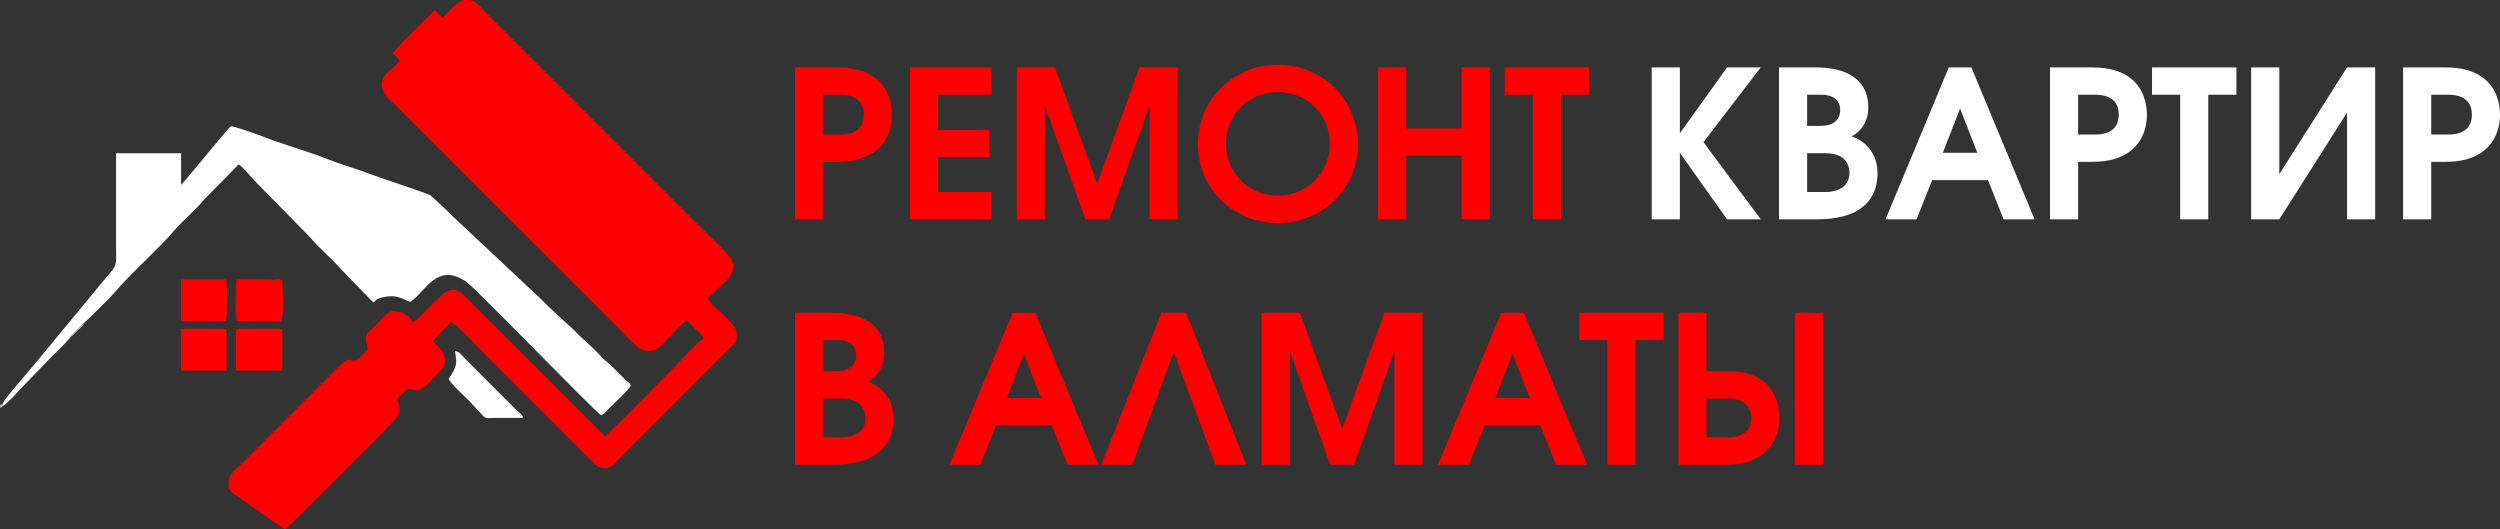 <?xml version="1.0" encoding="UTF-8"?>
<!DOCTYPE svg PUBLIC "-//W3C//DTD SVG 1.1//EN" "http://www.w3.org/Graphics/SVG/1.1/DTD/svg11.dtd">
<!-- Creator: CorelDRAW X5 -->
<svg xmlns="http://www.w3.org/2000/svg" xml:space="preserve" width="415.446mm" height="87.975mm" style="shape-rendering:geometricPrecision; text-rendering:geometricPrecision; image-rendering:optimizeQuality; fill-rule:evenodd; clip-rule:evenodd"
viewBox="0 0 415.441 87.973"
 xmlns:xlink="http://www.w3.org/1999/xlink">
 <rect x="0" y="0" width="415.441" height="87.973" fill="#333333" stroke="none"/>
 <defs>
  <style type="text/css">
   <![CDATA[
    .fil2 {fill:#C7C8C8}
    .fil0 {fill:red}
    .fil1 {fill:white}
    .fil3 {fill:red;fill-rule:nonzero}
    .fil4 {fill:white;fill-rule:nonzero}
   ]]>
  </style>
 </defs>
 <g id="Слой_x0020_1">
  <g id="_404044944">
   <g>
    <path id="_353535488" class="fil0" d="M73.466 2.932l-1.198 -1.271 -5.321 5.246c-0.334,0.38 -0.389,0.545 -0.77,0.928 -0.355,0.357 -0.623,0.563 -0.89,0.962l1.112 1.203c-0.785,1.418 -2.965,2.127 -2.965,4.044 0,1.601 1.27,2.428 2.122,3.28 0.964,0.964 1.814,1.814 2.778,2.778 1.89,1.89 3.666,3.666 5.556,5.556l30.328 30.328c1.265,1.265 2.029,2.354 3.666,2.354 1.497,0 2.455,-1.452 3.28,-2.277 0.735,-0.735 2.159,-2.325 2.894,-2.817 0.579,0.388 0.992,0.915 1.505,1.428 0.478,0.478 1.206,0.854 1.273,1.659 -0.532,0.142 -1.702,1.432 -2.124,1.889 -2.094,2.264 -13.134,13.579 -14.236,14.317 -0.521,-0.778 -19.384,-19.461 -21.569,-21.646 -2.309,-2.309 -3.261,-3.947 -5.735,-1.645 -0.106,0.099 -0.071,0.073 -0.242,0.221l-1.199 1.116c-0.762,0.763 -2.289,2.463 -3.048,2.971 -0.935,-1.396 -1.939,-1.852 -3.395,-1.852 -0.884,0 -2.029,1.488 -2.585,2.045 -1.977,1.977 -2.207,1.6 -1.582,4.283 -0.26,0.388 -0.589,0.631 -0.982,1.024 -0.236,0.236 -0.175,0.178 -0.405,0.37 -1.814,1.516 -0.901,-1.04 -3.59,1.654l-15.665 15.665c-1.801,1.801 -2.508,1.894 -2.508,3.974 0,0.945 1.021,1.438 2.037,2.13 0.736,0.501 6.927,5.003 7.378,5.124 0.601,-0.403 15.555,-15.414 17.019,-16.936 1.024,-1.064 1.965,-1.926 1.965,-2.974 0,-0.818 -0.153,-1.112 -0.463,-1.698l1.889 -1.815c1.372,0.242 1.911,1.022 4.176,-1.689 0.356,-0.426 0.761,-0.766 1.156,-1.159 2.274,-2.26 -0.809,-4.474 -1.202,-5.06l3.049 -3.124c0.801,0.243 5.631,5.4 6.327,6.095 2.121,2.121 4.13,4.13 6.251,6.251l10.804 10.804c0.837,0.846 1.022,1.119 2.431,1.119 0.766,0 1.153,-0.61 1.582,-1.042l18.907 -18.907c1.178,-1.173 1.119,-0.878 1.119,-2.585 0,-1.49 -3.67,-3.891 -4.785,-5.556 1.34,-2.001 4.322,-3.13 4.322,-5.711 0,-1.17 -4.159,-4.854 -5.132,-5.826l-35.961 -35.961c-1.724,-1.724 -1.747,-2.199 -3.511,-2.199 -1.373,0 -2.871,2.272 -3.858,2.932l9.99988e-005 -0z"/>
    <path id="_353535656" class="fil1" d="M75.809 59.88c0.123,1.102 -0.803,2.403 -1.263,3.091 0.488,0.923 2.408,2.641 3.362,3.584l2.299 2.485c0.602,0.602 0.797,0.423 1.9,0.415 1.593,-0.013 3.192,-0.001 4.786,-0.001 -0.054,-0.647 -0.342,-0.568 -1.273,-1.505l-8.334 -8.335c-0.478,-0.478 -0.854,-1.206 -1.659,-1.273l0.183 1.539zm-75.395 7.258c-0.162,0.539 -0.096,0.191 0.049,0.313 0.545,-0.154 2.566,-2.381 2.845,-2.716l5.609 -5.813c0.11,-0.1 0.247,-0.212 0.328,-0.289l0.154 -0.154c0.445,-0.464 2.104,-2.062 2.275,-2.454 0.341,-0.475 1.991,-2.152 2.371,-2.442 0.417,-0.327 4.343,-4.199 4.893,-4.857 2.805,-3.356 7.577,-7.482 10.277,-10.713 1.035,-1.238 3.141,-2.973 4.785,-4.939l5.665 -5.756c0.943,0.632 1.875,1.957 2.739,2.817l9.099 9.267c1.744,2.087 3.275,3.201 4.867,5.01l4.091 4.243c2.588,2.586 0.979,1.337 2.772,0.843 2.905,-0.799 3.839,0.395 4.983,0.662 2.489,-1.667 4.373,-6.649 9.233,-3.368 1.552,1.048 21.151,21.357 22.407,22.198 0.62,-0.166 0.925,-0.693 1.351,-1.119 0.523,-0.524 3.588,-3.35 3.588,-3.82 -0.119,-0.447 -0.043,-0.209 -0.305,-0.466 -0.057,-0.056 -0.356,-0.278 -0.507,-0.419 -0.323,-0.303 -0.532,-0.536 -0.847,-0.851l-1.239 -1.23c-0.141,-0.13 -0.107,-0.088 -0.246,-0.217 -0.023,-0.022 -0.057,-0.053 -0.08,-0.075l-0.153 -0.155c-0.384,-0.387 -0.519,-0.432 -0.908,-0.79 -0.798,-0.734 -1.747,-1.868 -2.552,-2.541l-1.768 -1.628c-0.597,-0.597 -1.09,-1.166 -1.736,-1.659l-3.589 -3.357c-0.32,-0.321 -0.525,-0.528 -0.846,-0.851l-14.973 -14.043c-0.312,-0.312 -0.529,-0.556 -0.847,-0.851l-2.648 -2.445c-0.597,-0.382 -8.541,-2.967 -10.037,-3.545 -2.525,-0.977 -5.185,-1.703 -7.652,-2.689 -2.717,-1.086 -7.307,-2.401 -10.187,-3.55 -0.355,-0.142 -4.907,-1.797 -5.248,-1.698 -0.34,0.099 -1.738,1.917 -2.125,2.351 -0.861,0.967 -5.863,7.14 -6.21,7.372l0 -5.247 -10.804 0c0,5.042 0,10.084 0,15.125 0,4.52 0.499,2.803 -3.501,7.766l-8.586 10.398c-1.825,2.265 -4.89,5.689 -6.443,7.764l-0.348 0.619z"/>
    <path id="_335469624" class="fil0" d="M39.202 55.099l0 6.482 7.717 0 0 -6.482c0,-0.356 -0.107,-0.463 -0.463,-0.463l-6.791 0c-0.356,0 -0.463,0.107 -0.463,0.463z"/>
    <path id="_335471688" class="fil0" d="M30.096 61.581l7.563 0 0 -6.482c0,-0.356 -0.107,-0.463 -0.463,-0.463l-7.1 0 0 6.945z"/>
    <path id="_335475432" class="fil0" d="M39.344 46.456l-0.057 6.723 7.478 0.008c0.477,-1.043 0.154,-5.13 0.154,-6.576 -0.847,-0.406 -0.656,-0.193 -1.689,-0.153l-4.004 -0.029c-0.662,-0.055 -0.942,0.028 -1.882,0.028z"/>
    <polygon id="_335469504" class="fil0" points="30.096,53.18 37.567,53.194 37.529,46.456 30.096,46.456 "/>
    <path id="_353530664" class="fil0" d="M46.765 53.187l-7.478 -0.008 0.057 -6.723c-0.254,0.436 -0.143,1.039 -0.141,1.543 0.003,1.21 -0.258,5.08 0.208,5.348 0.224,0.128 6.535,0.054 7.355,0.054l0 -0.215z"/>
    <path id="_353517440" class="fil0" d="M30.096 53.18c0,0.435 -0.033,0.064 0.154,0.221 0.805,0 6.978,0.074 7.2,-0.054 0.446,-0.256 0.231,-5.074 0.217,-6.13 -0.006,-0.447 0.016,-0.472 -0.139,-0.762l0.039 6.738 -7.471 -0.014z"/>
    <path id="_353528504" class="fil2" d="M11.674 56.025c0.521,-0.283 0.824,-0.69 1.252,-1.119 0.417,-0.417 0.945,-0.731 1.119,-1.323 -0.38,0.29 -2.03,1.968 -2.371,2.442z"/>
    <path id="_353510552" class="fil2" d="M0.463 67.451c-0.145,-0.122 -0.211,0.225 -0.049,-0.313 -0.546,0.274 -0.353,-0.113 -0.414,0.617 0.448,-0.107 0.221,0.02 0.463,-0.304z"/>
   </g>
   <g>
    <path id="_404050896" class="fil3" d="M132.116 36.447l4.674 0 0 -9.552 2.388 0c1.461,-0.011 2.712,-0.176 3.758,-0.506 1.04,-0.335 1.905,-0.773 2.593,-1.33 0.688,-0.557 1.228,-1.171 1.62,-1.854 0.392,-0.682 0.671,-1.382 0.836,-2.092 0.159,-0.711 0.239,-1.387 0.233,-2.03 0.006,-0.404 -0.028,-0.876 -0.108,-1.416 -0.08,-0.534 -0.222,-1.097 -0.438,-1.689 -0.216,-0.591 -0.529,-1.166 -0.944,-1.734 -0.409,-0.563 -0.95,-1.075 -1.615,-1.529 -0.665,-0.46 -1.484,-0.824 -2.456,-1.097 -0.978,-0.267 -2.138,-0.409 -3.48,-0.415l-7.062 0 0 25.245zm4.674 -20.708l2.763 0c0.25,-0.006 0.546,0.011 0.887,0.045 0.341,0.034 0.688,0.108 1.052,0.222 0.358,0.119 0.694,0.296 1.001,0.534 0.313,0.239 0.563,0.563 0.756,0.972 0.193,0.404 0.29,0.915 0.296,1.535 -0.006,0.614 -0.102,1.131 -0.296,1.535 -0.193,0.409 -0.443,0.733 -0.756,0.972 -0.307,0.239 -0.642,0.415 -1.001,0.529 -0.364,0.119 -0.711,0.193 -1.052,0.227 -0.341,0.034 -0.637,0.051 -0.887,0.045l-2.763 0 0 -6.618zm14.431 20.708l13.544 0 0 -4.537 -8.87 0 0 -5.8 8.495 0 0 -4.537 -8.495 0 0 -5.834 8.87 0 0 -4.537 -13.544 0 0 25.245zm17.74 0l4.674 0 0 -18.9 6.721 18.9 3.957 0 6.721 -18.9 0 18.9 4.674 0 0 -25.245 -6.345 0 -7.028 19.309 -7.028 -19.309 -6.345 0 0 25.245zm43.394 -25.689c-1.512,0.006 -2.94,0.227 -4.281,0.671 -1.336,0.443 -2.559,1.069 -3.656,1.871 -1.103,0.807 -2.053,1.763 -2.854,2.86 -0.802,1.097 -1.416,2.303 -1.854,3.622 -0.432,1.319 -0.654,2.712 -0.659,4.179 0.006,1.467 0.227,2.854 0.665,4.168 0.432,1.308 1.052,2.507 1.859,3.599 0.802,1.086 1.751,2.03 2.854,2.826 1.103,0.796 2.325,1.41 3.662,1.848 1.336,0.432 2.758,0.654 4.264,0.66 1.507,-0.006 2.928,-0.227 4.264,-0.66 1.342,-0.438 2.559,-1.052 3.662,-1.848 1.103,-0.796 2.053,-1.74 2.86,-2.826 0.802,-1.092 1.421,-2.291 1.854,-3.599 0.438,-1.313 0.66,-2.701 0.665,-4.168 -0.006,-1.467 -0.227,-2.86 -0.66,-4.179 -0.432,-1.319 -1.052,-2.525 -1.854,-3.622 -0.796,-1.097 -1.751,-2.053 -2.849,-2.86 -1.103,-0.802 -2.325,-1.427 -3.662,-1.871 -1.342,-0.443 -2.769,-0.665 -4.281,-0.671zm-0.034 21.765c-1.228,-0.006 -2.36,-0.233 -3.4,-0.682 -1.041,-0.449 -1.95,-1.069 -2.729,-1.859 -0.773,-0.79 -1.382,-1.711 -1.808,-2.758 -0.432,-1.04 -0.654,-2.166 -0.659,-3.366 0.006,-1.183 0.222,-2.291 0.654,-3.326 0.426,-1.029 1.029,-1.939 1.808,-2.723 0.773,-0.785 1.689,-1.393 2.735,-1.837 1.046,-0.443 2.189,-0.671 3.434,-0.677 1.245,0.006 2.388,0.233 3.434,0.677 1.052,0.443 1.962,1.052 2.735,1.837 0.779,0.785 1.382,1.694 1.808,2.723 0.432,1.035 0.648,2.144 0.654,3.326 -0.006,1.183 -0.222,2.297 -0.648,3.338 -0.426,1.046 -1.029,1.962 -1.802,2.763 -0.779,0.796 -1.689,1.421 -2.746,1.871 -1.052,0.455 -2.206,0.688 -3.468,0.694zm16.682 3.923l4.674 0 0 -10.576 9.211 0 0 10.576 4.674 0 0 -25.245 -4.674 0 0 10.132 -9.211 0 0 -10.132 -4.674 0 0 25.245zm25.723 0l4.674 0 0 -20.708 4.674 0 0 -4.537 -14.021 0 0 4.537 4.674 0 0 20.708zm-122.609 40.767l6.311 0c1.609,-0.006 2.996,-0.153 4.151,-0.449 1.154,-0.29 2.121,-0.694 2.883,-1.2 0.768,-0.512 1.376,-1.092 1.819,-1.746 0.438,-0.659 0.756,-1.353 0.938,-2.081 0.188,-0.733 0.279,-1.467 0.273,-2.2 0,-0.95 -0.171,-1.831 -0.506,-2.638 -0.335,-0.807 -0.824,-1.507 -1.467,-2.104 -0.637,-0.597 -1.41,-1.052 -2.325,-1.365 0.182,-0.091 0.421,-0.25 0.722,-0.466 0.296,-0.222 0.603,-0.523 0.915,-0.904 0.313,-0.375 0.574,-0.853 0.79,-1.416 0.216,-0.569 0.324,-1.245 0.335,-2.024 -0.006,-0.944 -0.142,-1.763 -0.404,-2.451 -0.262,-0.694 -0.614,-1.279 -1.058,-1.763 -0.449,-0.483 -0.944,-0.876 -1.495,-1.183 -0.551,-0.307 -1.12,-0.552 -1.7,-0.722 -0.586,-0.17 -1.149,-0.296 -1.689,-0.375 -0.54,-0.074 -1.018,-0.119 -1.444,-0.136 -0.421,-0.017 -0.745,-0.028 -0.978,-0.023l-6.073 0 0 25.245zm4.674 -4.537l0 -6.448 3.036 0c0.728,0.006 1.33,0.085 1.819,0.25 0.483,0.159 0.87,0.369 1.166,0.625 0.29,0.261 0.506,0.534 0.654,0.836 0.148,0.296 0.239,0.58 0.29,0.859 0.045,0.273 0.068,0.506 0.063,0.705 -0.006,0.625 -0.131,1.137 -0.364,1.535 -0.233,0.398 -0.529,0.711 -0.881,0.938 -0.358,0.227 -0.728,0.387 -1.103,0.489 -0.381,0.097 -0.716,0.159 -1.018,0.182 -0.301,0.023 -0.506,0.034 -0.625,0.028l-3.036 0zm0 -10.985l0 -5.185 2.183 0c0.267,-0.006 0.58,0.011 0.95,0.057 0.369,0.045 0.728,0.153 1.092,0.318 0.358,0.165 0.654,0.421 0.893,0.773 0.244,0.352 0.37,0.836 0.375,1.444 0.006,0.171 -0.023,0.398 -0.085,0.677 -0.062,0.284 -0.205,0.569 -0.415,0.864 -0.216,0.29 -0.546,0.534 -0.995,0.739 -0.449,0.199 -1.052,0.301 -1.814,0.313l-2.183 0zm20.981 15.522l5.151 0 2.593 -6.516 9.279 0 2.593 6.516 5.151 0 -10.507 -25.245 -3.753 0 -10.507 25.245zm9.518 -11.053l2.866 -7.369 2.866 7.369 -5.731 0zm29.816 -14.192l-4.094 0 -9.996 25.245 5.151 0 6.891 -18.763 6.891 18.763 5.151 0 -9.996 -25.245zm12.554 25.245l4.674 0 0 -18.9 6.721 18.9 3.957 0 6.721 -18.9 0 18.9 4.674 0 0 -25.245 -6.345 0 -7.028 19.309 -7.028 -19.309 -6.345 0 0 25.245zm29.305 0l5.151 0 2.593 -6.516 9.279 0 2.593 6.516 5.151 0 -10.507 -25.245 -3.753 0 -10.507 25.245zm9.518 -11.053l2.866 -7.369 2.866 7.369 -5.731 0zm18.627 11.053l4.674 0 0 -20.708 4.674 0 0 -4.537 -14.021 0 0 4.537 4.674 0 0 20.708zm11.804 -25.245l0 25.245 8.426 0c1.234,-0.006 2.36,-0.193 3.377,-0.563 1.018,-0.37 1.899,-0.898 2.644,-1.581 0.745,-0.688 1.319,-1.501 1.723,-2.445 0.404,-0.95 0.608,-2.001 0.614,-3.156 0.006,-0.762 -0.085,-1.518 -0.267,-2.263 -0.188,-0.745 -0.478,-1.45 -0.876,-2.109 -0.404,-0.665 -0.927,-1.251 -1.575,-1.757 -0.648,-0.512 -1.444,-0.91 -2.371,-1.205 -0.932,-0.29 -2.024,-0.438 -3.269,-0.443l-3.753 0 0 -9.723 -4.674 0zm4.674 14.26l3.787 0c0.722,0 1.353,0.131 1.905,0.387 0.546,0.25 0.972,0.62 1.279,1.103 0.307,0.483 0.461,1.069 0.466,1.751 -0.006,0.671 -0.159,1.251 -0.466,1.728 -0.307,0.478 -0.733,0.841 -1.279,1.092 -0.551,0.256 -1.183,0.387 -1.905,0.387l-3.787 0 0 -6.448zm14.669 10.985l4.674 0 0 -25.245 -4.674 0 0 25.245z"/>
    <path id="_404050680" class="fil4" d="M274.478 36.447l4.674 0 0 -11.053 7.846 11.053 5.595 0 -9.518 -12.827 9.518 -12.418 -5.595 0 -7.846 10.951 0 -10.951 -4.674 0 0 25.245zm21.151 0l6.311 0c1.609,-0.006 2.996,-0.153 4.151,-0.449 1.154,-0.29 2.121,-0.694 2.883,-1.2 0.768,-0.512 1.376,-1.092 1.819,-1.746 0.438,-0.659 0.756,-1.353 0.938,-2.081 0.188,-0.733 0.279,-1.467 0.273,-2.2 0,-0.95 -0.171,-1.831 -0.506,-2.638 -0.335,-0.807 -0.824,-1.507 -1.467,-2.104 -0.637,-0.597 -1.41,-1.052 -2.325,-1.365 0.182,-0.091 0.421,-0.25 0.722,-0.466 0.296,-0.222 0.603,-0.523 0.915,-0.904 0.313,-0.375 0.574,-0.853 0.79,-1.416 0.216,-0.569 0.324,-1.245 0.335,-2.024 -0.006,-0.944 -0.142,-1.763 -0.404,-2.451 -0.262,-0.694 -0.614,-1.279 -1.058,-1.763 -0.449,-0.483 -0.944,-0.876 -1.495,-1.183 -0.551,-0.307 -1.12,-0.552 -1.7,-0.722 -0.586,-0.17 -1.149,-0.296 -1.689,-0.375 -0.54,-0.074 -1.018,-0.119 -1.444,-0.136 -0.421,-0.017 -0.745,-0.028 -0.978,-0.023l-6.073 0 0 25.245zm4.674 -4.537l0 -6.448 3.036 0c0.728,0.006 1.33,0.085 1.819,0.25 0.483,0.159 0.87,0.369 1.166,0.625 0.29,0.261 0.506,0.534 0.654,0.836 0.148,0.296 0.239,0.58 0.29,0.859 0.045,0.273 0.068,0.506 0.063,0.705 -0.006,0.625 -0.131,1.137 -0.364,1.535 -0.233,0.398 -0.529,0.711 -0.881,0.938 -0.358,0.227 -0.728,0.387 -1.103,0.489 -0.381,0.097 -0.716,0.159 -1.018,0.182 -0.301,0.023 -0.506,0.034 -0.625,0.028l-3.036 0zm0 -10.985l0 -5.185 2.183 0c0.267,-0.006 0.58,0.011 0.95,0.057 0.369,0.045 0.728,0.153 1.092,0.318 0.358,0.165 0.654,0.421 0.893,0.773 0.244,0.352 0.37,0.836 0.375,1.444 0.006,0.171 -0.023,0.398 -0.085,0.677 -0.062,0.284 -0.205,0.569 -0.415,0.864 -0.216,0.29 -0.546,0.534 -0.995,0.739 -0.449,0.199 -1.052,0.301 -1.814,0.313l-2.183 0zm13.032 15.522l5.151 0 2.593 -6.516 9.279 0 2.593 6.516 5.151 0 -10.507 -25.245 -3.753 0 -10.507 25.245zm9.518 -11.053l2.866 -7.369 2.866 7.369 -5.731 0zm17.808 11.053l4.674 0 0 -9.552 2.388 0c1.461,-0.011 2.712,-0.176 3.758,-0.506 1.04,-0.335 1.905,-0.773 2.593,-1.33 0.688,-0.557 1.228,-1.171 1.62,-1.854 0.392,-0.682 0.671,-1.382 0.836,-2.092 0.159,-0.711 0.239,-1.387 0.233,-2.03 0.006,-0.404 -0.028,-0.876 -0.108,-1.416 -0.08,-0.534 -0.222,-1.097 -0.438,-1.689 -0.216,-0.591 -0.529,-1.166 -0.944,-1.734 -0.409,-0.563 -0.95,-1.075 -1.615,-1.529 -0.665,-0.46 -1.484,-0.824 -2.456,-1.097 -0.978,-0.267 -2.138,-0.409 -3.48,-0.415l-7.062 0 0 25.245zm4.674 -20.708l2.763 0c0.25,-0.006 0.546,0.011 0.887,0.045 0.341,0.034 0.688,0.108 1.052,0.222 0.358,0.119 0.694,0.296 1.001,0.534 0.313,0.239 0.563,0.563 0.756,0.972 0.193,0.404 0.29,0.915 0.296,1.535 -0.006,0.614 -0.102,1.131 -0.296,1.535 -0.193,0.409 -0.443,0.733 -0.756,0.972 -0.307,0.239 -0.642,0.415 -1.001,0.529 -0.364,0.119 -0.711,0.193 -1.052,0.227 -0.341,0.034 -0.637,0.051 -0.887,0.045l-2.763 0 0 -6.618zm16.955 20.708l4.674 0 0 -20.708 4.674 0 0 -4.537 -14.021 0 0 4.537 4.674 0 0 20.708zm11.804 -25.245l0 25.245 4.674 0 11.258 -17.74 0 17.74 4.674 0 0 -25.245 -4.674 0 -11.258 17.74 0 -17.74 -4.674 0zm25.245 25.245l4.674 0 0 -9.552 2.388 0c1.461,-0.011 2.712,-0.176 3.758,-0.506 1.04,-0.335 1.905,-0.773 2.593,-1.33 0.688,-0.557 1.228,-1.171 1.62,-1.854 0.392,-0.682 0.671,-1.382 0.836,-2.092 0.159,-0.711 0.239,-1.387 0.233,-2.03 0.006,-0.404 -0.028,-0.876 -0.108,-1.416 -0.08,-0.534 -0.222,-1.097 -0.438,-1.689 -0.216,-0.591 -0.529,-1.166 -0.944,-1.734 -0.409,-0.563 -0.95,-1.075 -1.615,-1.529 -0.665,-0.46 -1.484,-0.824 -2.456,-1.097 -0.978,-0.267 -2.138,-0.409 -3.48,-0.415l-7.062 0 0 25.245zm4.674 -20.708l2.763 0c0.25,-0.006 0.546,0.011 0.887,0.045 0.341,0.034 0.688,0.108 1.052,0.222 0.358,0.119 0.694,0.296 1.001,0.534 0.313,0.239 0.563,0.563 0.756,0.972 0.193,0.404 0.29,0.915 0.296,1.535 -0.006,0.614 -0.102,1.131 -0.296,1.535 -0.193,0.409 -0.443,0.733 -0.756,0.972 -0.307,0.239 -0.642,0.415 -1.001,0.529 -0.364,0.119 -0.711,0.193 -1.052,0.227 -0.341,0.034 -0.637,0.051 -0.887,0.045l-2.763 0 0 -6.618z"/>
   </g>
  </g>
 </g>
</svg>
